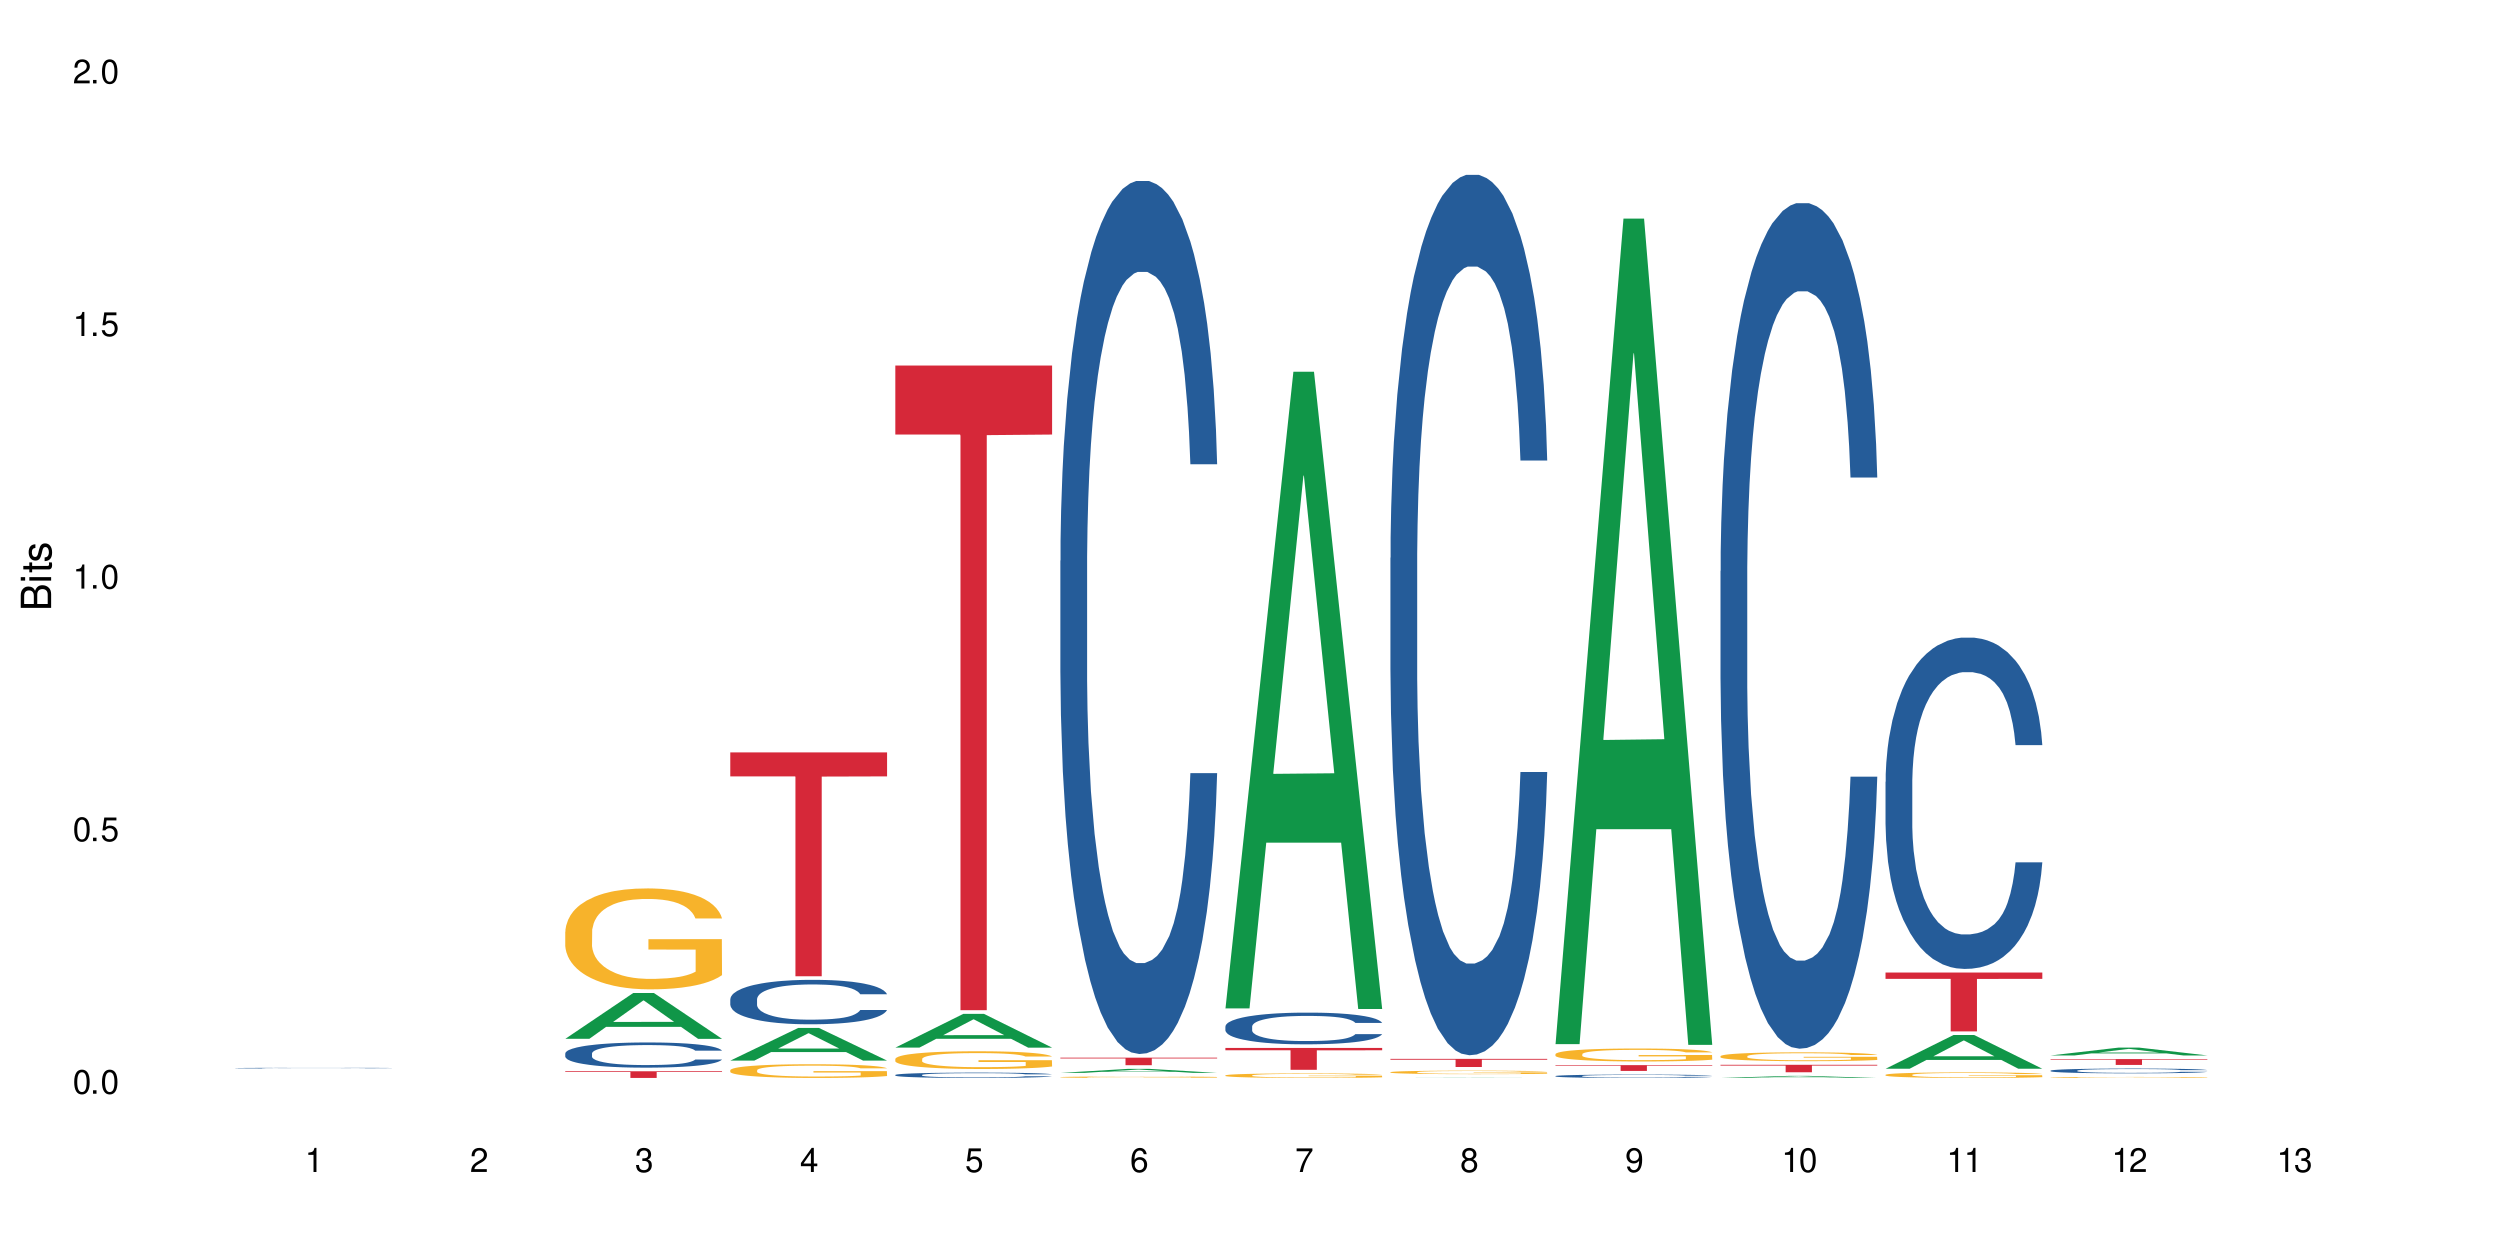 <?xml version="1.0" encoding="UTF-8"?>
<svg xmlns="http://www.w3.org/2000/svg" xmlns:xlink="http://www.w3.org/1999/xlink" width="720" height="360" viewBox="0 0 720 360">
<defs>
<g>
<g id="glyph-0-0">
</g>
<g id="glyph-0-1">
<path d="M 2.641 -6.938 C 2 -6.938 1.422 -6.656 1.078 -6.172 C 0.641 -5.562 0.406 -4.641 0.406 -3.359 C 0.406 -1.016 1.188 0.219 2.641 0.219 C 4.078 0.219 4.859 -1.016 4.859 -3.297 C 4.859 -4.641 4.656 -5.547 4.203 -6.172 C 3.844 -6.656 3.281 -6.938 2.641 -6.938 Z M 2.641 -6.188 C 3.547 -6.188 4 -5.25 4 -3.375 C 4 -1.406 3.562 -0.484 2.625 -0.484 C 1.734 -0.484 1.281 -1.438 1.281 -3.344 C 1.281 -5.25 1.734 -6.188 2.641 -6.188 Z M 2.641 -6.188 "/>
</g>
<g id="glyph-0-2">
<path d="M 1.828 -1 L 0.828 -1 L 0.828 0 L 1.828 0 Z M 1.828 -1 "/>
</g>
<g id="glyph-0-3">
<path d="M 4.562 -6.797 L 1.062 -6.797 L 0.547 -3.094 L 1.328 -3.094 C 1.719 -3.562 2.047 -3.734 2.578 -3.734 C 3.484 -3.734 4.062 -3.109 4.062 -2.094 C 4.062 -1.125 3.484 -0.531 2.578 -0.531 C 1.828 -0.531 1.375 -0.906 1.188 -1.672 L 0.328 -1.672 C 0.453 -1.109 0.547 -0.844 0.75 -0.594 C 1.125 -0.078 1.828 0.219 2.594 0.219 C 3.969 0.219 4.922 -0.781 4.922 -2.219 C 4.922 -3.562 4.031 -4.484 2.719 -4.484 C 2.25 -4.484 1.859 -4.359 1.469 -4.062 L 1.734 -5.969 L 4.562 -5.969 Z M 4.562 -6.797 "/>
</g>
<g id="glyph-0-4">
<path d="M 2.484 -4.938 L 2.484 0 L 3.328 0 L 3.328 -6.938 L 2.766 -6.938 C 2.469 -5.875 2.281 -5.734 0.984 -5.562 L 0.984 -4.938 Z M 2.484 -4.938 "/>
</g>
<g id="glyph-0-5">
<path d="M 4.859 -0.828 L 1.281 -0.828 C 1.359 -1.406 1.672 -1.781 2.5 -2.281 L 3.469 -2.828 C 4.406 -3.344 4.906 -4.062 4.906 -4.906 C 4.906 -5.484 4.672 -6.031 4.266 -6.406 C 3.859 -6.766 3.375 -6.938 2.719 -6.938 C 1.859 -6.938 1.219 -6.625 0.844 -6.031 C 0.609 -5.672 0.5 -5.234 0.484 -4.531 L 1.328 -4.531 C 1.359 -5.016 1.406 -5.281 1.531 -5.516 C 1.75 -5.938 2.188 -6.203 2.703 -6.203 C 3.469 -6.203 4.031 -5.641 4.031 -4.891 C 4.031 -4.344 3.719 -3.859 3.125 -3.516 L 2.234 -3 C 0.812 -2.172 0.406 -1.531 0.328 -0.016 L 4.859 -0.016 Z M 4.859 -0.828 "/>
</g>
<g id="glyph-0-6">
<path d="M 2.125 -3.188 L 2.578 -3.188 C 3.5 -3.188 3.984 -2.766 3.984 -1.922 C 3.984 -1.062 3.469 -0.531 2.594 -0.531 C 1.656 -0.531 1.203 -1 1.156 -2.016 L 0.312 -2.016 C 0.344 -1.453 0.438 -1.094 0.609 -0.781 C 0.953 -0.109 1.625 0.219 2.547 0.219 C 3.953 0.219 4.859 -0.625 4.859 -1.938 C 4.859 -2.828 4.516 -3.297 3.703 -3.594 C 4.344 -3.844 4.656 -4.328 4.656 -5.031 C 4.656 -6.219 3.875 -6.938 2.578 -6.938 C 1.203 -6.938 0.484 -6.172 0.453 -4.703 L 1.297 -4.703 C 1.312 -5.125 1.344 -5.359 1.453 -5.578 C 1.641 -5.969 2.062 -6.203 2.594 -6.203 C 3.344 -6.203 3.797 -5.75 3.797 -5 C 3.797 -4.516 3.609 -4.219 3.25 -4.047 C 3.016 -3.953 2.703 -3.922 2.125 -3.906 Z M 2.125 -3.188 "/>
</g>
<g id="glyph-0-7">
<path d="M 3.141 -1.672 L 3.141 0 L 3.984 0 L 3.984 -1.672 L 4.984 -1.672 L 4.984 -2.438 L 3.984 -2.438 L 3.984 -6.938 L 3.359 -6.938 L 0.266 -2.578 L 0.266 -1.672 Z M 3.141 -2.438 L 1 -2.438 L 3.141 -5.5 Z M 3.141 -2.438 "/>
</g>
<g id="glyph-0-8">
<path d="M 4.781 -5.125 C 4.609 -6.266 3.891 -6.938 2.844 -6.938 C 2.094 -6.938 1.422 -6.578 1.031 -5.953 C 0.594 -5.266 0.406 -4.422 0.406 -3.172 C 0.406 -2 0.578 -1.25 0.984 -0.641 C 1.359 -0.078 1.953 0.219 2.703 0.219 C 3.984 0.219 4.922 -0.75 4.922 -2.094 C 4.922 -3.375 4.062 -4.281 2.844 -4.281 C 2.172 -4.281 1.641 -4.031 1.281 -3.516 C 1.281 -5.234 1.828 -6.188 2.797 -6.188 C 3.391 -6.188 3.797 -5.797 3.938 -5.125 Z M 2.734 -3.531 C 3.547 -3.531 4.062 -2.953 4.062 -2.031 C 4.062 -1.156 3.484 -0.531 2.703 -0.531 C 1.922 -0.531 1.328 -1.188 1.328 -2.078 C 1.328 -2.938 1.906 -3.531 2.734 -3.531 Z M 2.734 -3.531 "/>
</g>
<g id="glyph-0-9">
<path d="M 4.984 -6.797 L 0.438 -6.797 L 0.438 -5.969 L 4.109 -5.969 C 2.5 -3.656 1.828 -2.234 1.328 0 L 2.219 0 C 2.594 -2.172 3.453 -4.047 4.984 -6.094 Z M 4.984 -6.797 "/>
</g>
<g id="glyph-0-10">
<path d="M 3.75 -3.656 C 4.469 -4.094 4.688 -4.438 4.688 -5.078 C 4.688 -6.172 3.844 -6.938 2.641 -6.938 C 1.438 -6.938 0.594 -6.172 0.594 -5.094 C 0.594 -4.438 0.812 -4.094 1.516 -3.656 C 0.734 -3.266 0.359 -2.703 0.359 -1.922 C 0.359 -0.656 1.281 0.219 2.641 0.219 C 3.984 0.219 4.922 -0.656 4.922 -1.922 C 4.922 -2.703 4.531 -3.266 3.75 -3.656 Z M 2.641 -6.188 C 3.359 -6.188 3.812 -5.75 3.812 -5.062 C 3.812 -4.406 3.344 -3.984 2.641 -3.984 C 1.922 -3.984 1.453 -4.406 1.453 -5.078 C 1.453 -5.75 1.922 -6.188 2.641 -6.188 Z M 2.641 -3.266 C 3.484 -3.266 4.062 -2.719 4.062 -1.906 C 4.062 -1.078 3.484 -0.531 2.625 -0.531 C 1.797 -0.531 1.219 -1.094 1.219 -1.906 C 1.219 -2.719 1.781 -3.266 2.641 -3.266 Z M 2.641 -3.266 "/>
</g>
<g id="glyph-0-11">
<path d="M 0.516 -1.578 C 0.672 -0.453 1.406 0.219 2.438 0.219 C 3.188 0.219 3.859 -0.141 4.266 -0.766 C 4.688 -1.453 4.891 -2.297 4.891 -3.547 C 4.891 -4.719 4.703 -5.453 4.312 -6.078 C 3.938 -6.641 3.344 -6.938 2.594 -6.938 C 1.297 -6.938 0.359 -5.969 0.359 -4.625 C 0.359 -3.344 1.234 -2.453 2.453 -2.453 C 3.094 -2.453 3.578 -2.672 4.016 -3.203 C 4 -1.484 3.469 -0.531 2.5 -0.531 C 1.906 -0.531 1.484 -0.906 1.359 -1.578 Z M 2.578 -6.203 C 3.375 -6.203 3.969 -5.531 3.969 -4.641 C 3.969 -3.797 3.391 -3.188 2.547 -3.188 C 1.734 -3.188 1.234 -3.766 1.234 -4.688 C 1.234 -5.562 1.797 -6.203 2.578 -6.203 Z M 2.578 -6.203 "/>
</g>
<g id="glyph-1-0">
</g>
<g id="glyph-1-1">
<path d="M 0 -0.953 L 0 -4.891 C 0 -5.719 -0.234 -6.344 -0.734 -6.797 C -1.188 -7.234 -1.812 -7.469 -2.5 -7.469 C -3.547 -7.469 -4.188 -7 -4.625 -5.875 C -4.984 -6.688 -5.625 -7.094 -6.531 -7.094 C -7.172 -7.094 -7.734 -6.859 -8.141 -6.391 C -8.562 -5.922 -8.75 -5.344 -8.75 -4.5 L -8.75 -0.953 Z M -4.984 -2.062 L -7.766 -2.062 L -7.766 -4.219 C -7.766 -4.844 -7.688 -5.203 -7.453 -5.5 C -7.219 -5.812 -6.859 -5.969 -6.375 -5.969 C -5.891 -5.969 -5.531 -5.812 -5.297 -5.5 C -5.062 -5.203 -4.984 -4.844 -4.984 -4.219 Z M -0.984 -2.062 L -4 -2.062 L -4 -4.781 C -4 -5.766 -3.438 -6.359 -2.484 -6.359 C -1.547 -6.359 -0.984 -5.766 -0.984 -4.781 Z M -0.984 -2.062 "/>
</g>
<g id="glyph-1-2">
<path d="M -6.281 -1.797 L -6.281 -0.797 L 0 -0.797 L 0 -1.797 Z M -8.75 -1.797 L -8.75 -0.797 L -7.484 -0.797 L -7.484 -1.797 Z M -8.75 -1.797 "/>
</g>
<g id="glyph-1-3">
<path d="M -6.281 -3.047 L -6.281 -2.016 L -8.016 -2.016 L -8.016 -1.016 L -6.281 -1.016 L -6.281 -0.172 L -5.469 -0.172 L -5.469 -1.016 L -0.719 -1.016 C -0.078 -1.016 0.281 -1.453 0.281 -2.234 C 0.281 -2.5 0.25 -2.719 0.188 -3.047 L -0.641 -3.047 C -0.609 -2.906 -0.594 -2.766 -0.594 -2.562 C -0.594 -2.141 -0.719 -2.016 -1.156 -2.016 L -5.469 -2.016 L -5.469 -3.047 Z M -6.281 -3.047 "/>
</g>
<g id="glyph-1-4">
<path d="M -4.531 -5.25 C -5.766 -5.25 -6.469 -4.422 -6.469 -2.969 C -6.469 -1.516 -5.719 -0.562 -4.547 -0.562 C -3.562 -0.562 -3.094 -1.062 -2.734 -2.562 L -2.516 -3.484 C -2.344 -4.188 -2.094 -4.469 -1.641 -4.469 C -1.047 -4.469 -0.641 -3.875 -0.641 -3 C -0.641 -2.453 -0.797 -2 -1.062 -1.75 C -1.25 -1.594 -1.422 -1.531 -1.875 -1.469 L -1.875 -0.406 C -0.422 -0.453 0.281 -1.266 0.281 -2.922 C 0.281 -4.5 -0.5 -5.516 -1.719 -5.516 C -2.656 -5.516 -3.172 -4.984 -3.469 -3.734 L -3.703 -2.766 C -3.891 -1.953 -4.156 -1.609 -4.594 -1.609 C -5.188 -1.609 -5.547 -2.125 -5.547 -2.938 C -5.547 -3.75 -5.203 -4.172 -4.531 -4.203 Z M -4.531 -5.25 "/>
</g>
</g>
</defs>
<rect x="-72" y="-36" width="864" height="432" fill="rgb(100%, 100%, 100%)" fill-opacity="1"/>
<path fill-rule="nonzero" fill="rgb(14.51%, 36.078%, 60%)" fill-opacity="1" d="M 67.73 307.617 L 67.785 307.617 L 67.785 307.613 L 67.953 307.605 L 68.336 307.598 L 68.723 307.59 L 69.715 307.578 L 71.09 307.566 L 72.523 307.559 L 73.566 307.555 L 74.504 307.551 L 76.652 307.543 L 78.027 307.539 L 79.516 307.535 L 81.332 307.531 L 82.652 307.531 L 85.629 307.527 L 98.789 307.527 L 100.273 307.531 L 102.863 307.535 L 105.176 307.539 L 106.223 307.543 L 107.875 307.551 L 109.141 307.555 L 110.02 307.559 L 111.012 307.566 L 111.895 307.574 L 112.555 307.586 L 112.883 307.594 L 105.176 307.594 L 104.789 307.586 L 104.348 307.582 L 102.699 307.566 L 101.543 307.562 L 100.496 307.559 L 99.062 307.555 L 97.797 307.551 L 95.207 307.551 L 92.785 307.547 L 88.93 307.547 L 86.785 307.551 L 85.629 307.551 L 83.977 307.555 L 82.82 307.555 L 81.441 307.559 L 80.508 307.562 L 79.352 307.566 L 78.523 307.574 L 77.586 307.578 L 77.035 307.582 L 76.543 307.59 L 76.102 307.594 L 75.77 307.602 L 75.551 307.609 L 75.441 307.617 L 75.441 307.645 L 75.551 307.652 L 75.824 307.66 L 76.543 307.672 L 77.586 307.684 L 78.801 307.691 L 79.957 307.695 L 80.617 307.699 L 81.496 307.703 L 82.875 307.707 L 84.855 307.711 L 87.773 307.711 L 89.594 307.715 L 92.016 307.715 L 94.164 307.711 L 97.082 307.711 L 99.117 307.707 L 100.383 307.703 L 101.484 307.699 L 102.312 307.695 L 102.863 307.695 L 103.688 307.688 L 104.348 307.68 L 104.844 307.676 L 105.176 307.668 L 112.883 307.668 L 112.555 307.676 L 112.059 307.684 L 111.562 307.688 L 110.793 307.695 L 109.91 307.703 L 108.645 307.707 L 107.598 307.711 L 106.223 307.719 L 104.957 307.723 L 103.578 307.723 L 101.543 307.727 L 100.219 307.73 L 98.789 307.73 L 97.082 307.734 L 84.195 307.734 L 81.387 307.73 L 79.352 307.727 L 77.754 307.723 L 76.375 307.719 L 74.836 307.711 L 72.852 307.703 L 71.641 307.699 L 70.816 307.691 L 69.879 307.684 L 69.219 307.68 L 68.445 307.668 L 67.895 307.652 L 67.73 307.645 Z M 67.73 307.617 "/>
<path fill-rule="nonzero" fill="rgb(6.275%, 58.824%, 28.235%)" fill-opacity="1" d="M 162.793 299.176 L 162.84 299.164 L 182.379 285.977 L 188.312 285.977 L 207.945 299.188 L 201.047 299.188 L 196.125 295.738 L 174.562 295.738 L 169.738 299.176 L 162.793 299.176 L 176.637 294.312 L 194.148 294.301 L 185.418 288.137 L 185.32 288.125 L 185.223 288.16 L 176.59 294.301 L 176.637 294.312 Z M 162.793 299.176 "/>
<path fill-rule="nonzero" fill="rgb(14.51%, 36.078%, 60%)" fill-opacity="1" d="M 162.793 303.387 L 162.848 303.383 L 162.848 303.223 L 163.012 302.973 L 163.398 302.652 L 163.781 302.434 L 164.773 302.043 L 166.148 301.664 L 167.582 301.375 L 168.629 301.199 L 169.562 301.07 L 171.711 300.824 L 173.09 300.695 L 174.574 300.586 L 176.391 300.473 L 177.715 300.406 L 180.688 300.301 L 182.891 300.254 L 184.598 300.234 L 188.285 300.234 L 190.488 300.258 L 192.086 300.293 L 193.848 300.348 L 195.336 300.406 L 197.922 300.551 L 200.234 300.738 L 201.281 300.844 L 202.934 301.047 L 204.199 301.246 L 205.082 301.418 L 206.074 301.664 L 206.953 301.965 L 207.613 302.301 L 207.945 302.586 L 200.234 302.586 L 199.852 302.32 L 199.41 302.117 L 198.582 301.844 L 197.758 301.652 L 196.602 301.461 L 195.555 301.332 L 194.125 301.207 L 192.855 301.129 L 191.535 301.07 L 190.27 301.027 L 187.848 300.988 L 185.039 300.988 L 183.992 301.004 L 181.844 301.055 L 180.688 301.102 L 179.035 301.195 L 177.879 301.281 L 176.504 301.414 L 175.566 301.527 L 174.41 301.699 L 173.586 301.852 L 172.648 302.07 L 172.098 302.234 L 171.602 302.422 L 171.16 302.641 L 170.832 302.871 L 170.609 303.117 L 170.5 303.355 L 170.5 304.383 L 170.609 304.621 L 170.887 304.898 L 171.602 305.305 L 172.648 305.656 L 173.859 305.934 L 175.016 306.133 L 175.676 306.227 L 176.559 306.332 L 177.934 306.465 L 179.918 306.598 L 181.074 306.648 L 182.836 306.703 L 184.652 306.73 L 187.074 306.73 L 189.223 306.703 L 190.656 306.672 L 192.141 306.617 L 194.18 306.504 L 195.445 306.398 L 196.547 306.273 L 197.371 306.145 L 197.922 306.039 L 198.75 305.836 L 199.41 305.609 L 199.906 305.379 L 200.234 305.152 L 207.945 305.152 L 207.613 305.418 L 207.117 305.676 L 206.625 305.867 L 205.852 306.102 L 204.973 306.305 L 203.703 306.539 L 202.66 306.691 L 201.281 306.855 L 200.016 306.98 L 198.641 307.094 L 196.602 307.227 L 195.281 307.293 L 193.848 307.352 L 192.141 307.406 L 189.992 307.453 L 187.68 307.48 L 185.535 307.484 L 183.219 307.473 L 181.512 307.445 L 179.254 307.387 L 176.449 307.266 L 174.41 307.141 L 172.812 307.016 L 171.438 306.883 L 169.895 306.703 L 167.914 306.41 L 166.699 306.188 L 165.875 306 L 164.938 305.742 L 164.277 305.512 L 163.508 305.141 L 162.957 304.668 L 162.793 304.305 Z M 162.793 303.387 "/>
<path fill-rule="nonzero" fill="rgb(96.863%, 70.196%, 16.863%)" fill-opacity="1" d="M 162.793 268.316 L 162.848 268.289 L 162.848 267.758 L 163.066 266.562 L 163.617 264.918 L 164.332 263.562 L 165.105 262.5 L 165.602 261.945 L 166.426 261.148 L 167.141 260.562 L 168.957 259.367 L 171.27 258.254 L 172.539 257.777 L 173.969 257.324 L 176.008 256.82 L 176.941 256.633 L 179.805 256.211 L 183.055 255.945 L 186.633 255.863 L 188.285 255.891 L 190.543 255.996 L 193.629 256.289 L 195.391 256.555 L 196.766 256.82 L 198.199 257.164 L 199.961 257.695 L 201.613 258.332 L 202.934 258.969 L 204.254 259.766 L 205.355 260.617 L 206.293 261.547 L 207.117 262.66 L 207.613 263.59 L 207.945 264.52 L 200.289 264.52 L 199.852 263.59 L 199.355 262.871 L 198.527 261.996 L 197.703 261.359 L 196.875 260.855 L 195.336 260.164 L 194.012 259.738 L 192.363 259.367 L 190.766 259.129 L 188.949 258.969 L 187.848 258.918 L 184.926 258.918 L 182.285 259.102 L 180.742 259.316 L 179.641 259.527 L 178.098 259.926 L 177.164 260.246 L 176.613 260.457 L 174.961 261.281 L 173.859 262.023 L 173.254 262.527 L 172.484 263.324 L 171.934 264.039 L 171.328 265.102 L 170.996 265.898 L 170.555 267.703 L 170.5 272.484 L 170.664 273.492 L 170.996 274.578 L 171.438 275.535 L 172.098 276.543 L 172.758 277.312 L 173.914 278.352 L 174.906 279.039 L 175.676 279.492 L 177.164 280.207 L 177.77 280.445 L 179.199 280.926 L 180.688 281.297 L 182.504 281.613 L 183.883 281.773 L 186.082 281.906 L 188.891 281.906 L 192.195 281.746 L 194.289 281.535 L 195.719 281.324 L 196.656 281.137 L 197.812 280.844 L 198.641 280.578 L 199.41 280.289 L 200.348 279.836 L 200.348 273.492 L 186.746 273.465 L 186.746 270.492 L 207.891 270.465 L 207.945 280.844 L 206.789 281.562 L 205.355 282.254 L 203.98 282.781 L 202.547 283.234 L 200.512 283.738 L 198.859 284.059 L 196.324 284.43 L 194.012 284.668 L 191.59 284.828 L 189.441 284.906 L 186.91 284.934 L 184.652 284.879 L 182.23 284.723 L 180.301 284.508 L 178.539 284.242 L 176.777 283.898 L 174.574 283.34 L 173.145 282.891 L 171.656 282.332 L 170.172 281.668 L 168.848 280.953 L 167.969 280.395 L 167.086 279.758 L 166.148 278.961 L 165.27 278.059 L 164.609 277.234 L 164.004 276.305 L 163.562 275.43 L 163.121 274.234 L 162.902 273.277 L 162.793 272.457 Z M 162.793 268.316 "/>
<path fill-rule="nonzero" fill="rgb(83.922%, 15.686%, 22.353%)" fill-opacity="1" d="M 162.793 308.531 L 207.945 308.531 L 207.945 308.734 L 189.125 308.738 L 189.125 310.453 L 181.555 310.453 L 181.555 308.738 L 181.445 308.734 L 162.793 308.734 Z M 162.793 308.531 "/>
<path fill-rule="nonzero" fill="rgb(6.275%, 58.824%, 28.235%)" fill-opacity="1" d="M 210.32 305.445 L 210.371 305.438 L 229.906 296.039 L 235.84 296.039 L 255.477 305.457 L 248.578 305.457 L 243.656 302.996 L 222.094 302.996 L 217.27 305.445 L 210.32 305.445 L 224.168 301.98 L 241.68 301.973 L 232.945 297.578 L 232.852 297.57 L 232.754 297.598 L 224.117 301.973 L 224.168 301.98 Z M 210.32 305.445 "/>
<path fill-rule="nonzero" fill="rgb(14.51%, 36.078%, 60%)" fill-opacity="1" d="M 210.32 287.77 L 210.375 287.758 L 210.375 287.477 L 210.543 287.031 L 210.926 286.469 L 211.312 286.086 L 212.305 285.395 L 213.68 284.727 L 215.113 284.215 L 216.16 283.91 L 217.094 283.676 L 219.242 283.242 L 220.617 283.02 L 222.105 282.82 L 223.922 282.621 L 225.246 282.508 L 228.219 282.32 L 230.422 282.238 L 232.129 282.203 L 235.816 282.203 L 238.02 282.25 L 239.617 282.309 L 241.379 282.402 L 242.863 282.508 L 245.453 282.762 L 247.766 283.09 L 248.812 283.277 L 250.465 283.641 L 251.73 283.992 L 252.613 284.297 L 253.602 284.727 L 254.484 285.254 L 255.145 285.852 L 255.477 286.352 L 247.766 286.352 L 247.379 285.887 L 246.941 285.523 L 246.113 285.043 L 245.289 284.703 L 244.133 284.367 L 243.086 284.145 L 241.652 283.922 L 240.387 283.781 L 239.066 283.676 L 237.801 283.605 L 235.375 283.535 L 232.566 283.535 L 231.523 283.559 L 229.375 283.652 L 228.219 283.734 L 226.566 283.898 L 225.41 284.051 L 224.031 284.285 L 223.098 284.48 L 221.941 284.785 L 221.113 285.055 L 220.18 285.441 L 219.629 285.734 L 219.133 286.062 L 218.691 286.445 L 218.359 286.855 L 218.141 287.289 L 218.031 287.711 L 218.031 289.523 L 218.141 289.941 L 218.418 290.434 L 219.133 291.148 L 220.18 291.766 L 221.391 292.258 L 222.547 292.609 L 223.207 292.773 L 224.086 292.961 L 225.465 293.195 L 227.445 293.43 L 228.602 293.523 L 230.367 293.613 L 232.184 293.66 L 234.605 293.66 L 236.754 293.613 L 238.184 293.559 L 239.672 293.465 L 241.707 293.266 L 242.977 293.078 L 244.078 292.855 L 244.902 292.633 L 245.453 292.445 L 246.277 292.082 L 246.941 291.688 L 247.438 291.277 L 247.766 290.879 L 255.477 290.879 L 255.145 291.348 L 254.648 291.801 L 254.152 292.141 L 253.383 292.551 L 252.5 292.914 L 251.234 293.324 L 250.188 293.594 L 248.812 293.883 L 247.547 294.105 L 246.168 294.305 L 244.133 294.539 L 242.809 294.656 L 241.379 294.762 L 239.672 294.855 L 237.523 294.938 L 235.211 294.984 L 233.062 294.996 L 230.75 294.973 L 229.043 294.926 L 226.785 294.82 L 223.977 294.609 L 221.941 294.387 L 220.344 294.164 L 218.965 293.93 L 217.426 293.613 L 215.441 293.102 L 214.23 292.703 L 213.406 292.375 L 212.469 291.918 L 211.809 291.512 L 211.039 290.855 L 210.488 290.023 L 210.32 289.383 Z M 210.32 287.77 "/>
<path fill-rule="nonzero" fill="rgb(96.863%, 70.196%, 16.863%)" fill-opacity="1" d="M 210.32 308.191 L 210.375 308.188 L 210.375 308.117 L 210.598 307.953 L 211.148 307.73 L 211.863 307.547 L 212.633 307.402 L 213.129 307.328 L 213.957 307.219 L 214.672 307.141 L 216.488 306.977 L 218.801 306.824 L 220.066 306.762 L 221.5 306.699 L 223.539 306.629 L 224.473 306.605 L 227.336 306.547 L 230.586 306.512 L 234.164 306.5 L 235.816 306.504 L 238.074 306.52 L 241.156 306.559 L 242.922 306.594 L 244.297 306.629 L 245.73 306.676 L 247.492 306.75 L 249.145 306.836 L 250.465 306.922 L 251.785 307.031 L 252.887 307.145 L 253.824 307.273 L 254.648 307.426 L 255.145 307.551 L 255.477 307.676 L 247.82 307.676 L 247.379 307.551 L 246.887 307.453 L 246.059 307.332 L 245.234 307.246 L 244.406 307.18 L 242.863 307.086 L 241.543 307.027 L 239.891 306.977 L 238.293 306.945 L 236.477 306.922 L 235.375 306.914 L 232.457 306.914 L 229.816 306.941 L 228.273 306.969 L 227.172 307 L 225.629 307.051 L 224.695 307.098 L 224.145 307.125 L 222.492 307.238 L 221.391 307.336 L 220.785 307.406 L 220.012 307.516 L 219.461 307.613 L 218.855 307.758 L 218.527 307.863 L 218.086 308.109 L 218.031 308.758 L 218.195 308.895 L 218.527 309.043 L 218.965 309.176 L 219.629 309.312 L 220.289 309.418 L 221.445 309.559 L 222.438 309.652 L 223.207 309.711 L 224.695 309.809 L 225.301 309.844 L 226.73 309.906 L 228.219 309.957 L 230.035 310 L 231.41 310.023 L 233.613 310.039 L 236.422 310.039 L 239.727 310.02 L 241.82 309.988 L 243.25 309.961 L 244.188 309.938 L 245.344 309.895 L 246.168 309.859 L 246.941 309.82 L 247.875 309.758 L 247.875 308.895 L 234.273 308.895 L 234.273 308.488 L 255.422 308.484 L 255.477 309.895 L 254.32 309.992 L 252.887 310.086 L 251.512 310.16 L 250.078 310.223 L 248.043 310.289 L 246.391 310.332 L 243.855 310.383 L 241.543 310.414 L 239.121 310.438 L 236.973 310.449 L 234.441 310.453 L 232.184 310.445 L 229.758 310.422 L 227.832 310.395 L 226.07 310.359 L 224.309 310.312 L 222.105 310.234 L 220.672 310.176 L 219.188 310.098 L 217.699 310.008 L 216.379 309.91 L 215.496 309.836 L 214.617 309.75 L 213.68 309.641 L 212.801 309.516 L 212.137 309.406 L 211.531 309.277 L 211.094 309.16 L 210.652 308.996 L 210.43 308.867 L 210.32 308.754 Z M 210.32 308.191 "/>
<path fill-rule="nonzero" fill="rgb(83.922%, 15.686%, 22.353%)" fill-opacity="1" d="M 210.32 216.699 L 255.477 216.699 L 255.477 223.598 L 236.656 223.656 L 236.656 281.156 L 229.086 281.156 L 229.086 223.719 L 228.977 223.598 L 210.32 223.598 Z M 210.32 216.699 "/>
<path fill-rule="nonzero" fill="rgb(6.275%, 58.824%, 28.235%)" fill-opacity="1" d="M 257.852 301.711 L 257.898 301.699 L 277.438 291.992 L 283.371 291.992 L 303.004 301.719 L 296.105 301.719 L 291.188 299.18 L 269.621 299.18 L 264.797 301.711 L 257.852 301.711 L 271.695 298.129 L 289.207 298.121 L 280.477 293.582 L 280.379 293.57 L 280.285 293.598 L 271.648 298.121 L 271.695 298.129 Z M 257.852 301.711 "/>
<path fill-rule="nonzero" fill="rgb(14.51%, 36.078%, 60%)" fill-opacity="1" d="M 257.852 309.582 L 257.906 309.582 L 257.906 309.547 L 258.07 309.496 L 258.457 309.426 L 258.844 309.383 L 259.832 309.297 L 261.211 309.219 L 262.641 309.156 L 263.688 309.121 L 264.625 309.09 L 266.773 309.039 L 268.148 309.012 L 269.637 308.988 L 271.453 308.965 L 272.773 308.953 L 275.746 308.93 L 277.949 308.918 L 279.656 308.914 L 283.348 308.914 L 285.551 308.922 L 287.145 308.926 L 288.91 308.938 L 290.395 308.953 L 292.984 308.98 L 295.297 309.023 L 296.344 309.043 L 297.996 309.086 L 299.262 309.129 L 300.141 309.168 L 301.133 309.219 L 302.016 309.281 L 302.676 309.352 L 303.004 309.414 L 295.297 309.414 L 294.91 309.355 L 294.469 309.312 L 293.645 309.258 L 292.816 309.215 L 291.66 309.176 L 290.617 309.148 L 289.184 309.121 L 287.918 309.105 L 286.598 309.09 L 285.328 309.082 L 282.906 309.074 L 280.098 309.074 L 279.051 309.078 L 276.902 309.09 L 275.746 309.098 L 274.098 309.117 L 272.941 309.137 L 271.562 309.164 L 270.625 309.188 L 269.469 309.227 L 268.645 309.258 L 267.707 309.305 L 267.156 309.34 L 266.66 309.379 L 266.223 309.426 L 265.891 309.473 L 265.672 309.527 L 265.562 309.578 L 265.562 309.793 L 265.672 309.844 L 265.945 309.902 L 266.66 309.988 L 267.707 310.062 L 268.918 310.121 L 270.074 310.164 L 270.738 310.184 L 271.617 310.207 L 272.996 310.234 L 274.977 310.262 L 276.133 310.273 L 277.895 310.285 L 279.711 310.293 L 282.137 310.293 L 284.281 310.285 L 285.715 310.277 L 287.203 310.27 L 289.238 310.242 L 290.504 310.223 L 291.605 310.195 L 292.434 310.168 L 292.984 310.145 L 293.809 310.102 L 294.469 310.055 L 294.965 310.004 L 295.297 309.957 L 303.004 309.957 L 302.676 310.012 L 302.18 310.066 L 301.684 310.109 L 300.914 310.156 L 300.031 310.203 L 298.766 310.25 L 297.719 310.281 L 296.344 310.316 L 295.074 310.344 L 293.699 310.367 L 291.66 310.398 L 290.34 310.41 L 288.91 310.422 L 287.203 310.434 L 285.055 310.445 L 282.742 310.449 L 280.594 310.453 L 278.281 310.449 L 276.574 310.441 L 274.316 310.43 L 271.508 310.406 L 269.469 310.379 L 267.875 310.352 L 266.496 310.324 L 264.953 310.285 L 262.973 310.223 L 261.762 310.176 L 260.934 310.137 L 260 310.082 L 259.34 310.031 L 258.566 309.953 L 258.016 309.855 L 257.852 309.777 Z M 257.852 309.582 "/>
<path fill-rule="nonzero" fill="rgb(96.863%, 70.196%, 16.863%)" fill-opacity="1" d="M 257.852 304.949 L 257.906 304.945 L 257.906 304.852 L 258.125 304.645 L 258.676 304.355 L 259.395 304.117 L 260.164 303.93 L 260.66 303.832 L 261.484 303.691 L 262.203 303.59 L 264.02 303.379 L 266.332 303.184 L 267.598 303.098 L 269.031 303.02 L 271.066 302.93 L 272.004 302.898 L 274.867 302.824 L 278.117 302.777 L 281.695 302.762 L 283.348 302.77 L 285.605 302.785 L 288.688 302.84 L 290.449 302.887 L 291.828 302.93 L 293.258 302.992 L 295.02 303.086 L 296.672 303.199 L 297.996 303.309 L 299.316 303.449 L 300.418 303.598 L 301.352 303.762 L 302.18 303.957 L 302.676 304.121 L 303.004 304.285 L 295.352 304.285 L 294.91 304.121 L 294.414 303.996 L 293.59 303.84 L 292.762 303.73 L 291.938 303.641 L 290.395 303.52 L 289.074 303.445 L 287.422 303.379 L 285.824 303.336 L 284.008 303.309 L 282.906 303.301 L 279.988 303.301 L 277.344 303.332 L 275.805 303.371 L 274.703 303.406 L 273.16 303.477 L 272.223 303.531 L 271.672 303.57 L 270.02 303.715 L 268.918 303.844 L 268.312 303.934 L 267.543 304.074 L 266.992 304.199 L 266.387 304.387 L 266.055 304.527 L 265.617 304.844 L 265.562 305.684 L 265.727 305.859 L 266.055 306.051 L 266.496 306.219 L 267.156 306.398 L 267.82 306.531 L 268.977 306.715 L 269.965 306.836 L 270.738 306.914 L 272.223 307.039 L 272.828 307.082 L 274.262 307.164 L 275.746 307.23 L 277.566 307.289 L 278.941 307.316 L 281.145 307.34 L 283.953 307.34 L 287.258 307.312 L 289.348 307.273 L 290.781 307.234 L 291.719 307.203 L 292.875 307.152 L 293.699 307.105 L 294.469 307.055 L 295.406 306.977 L 295.406 305.859 L 281.805 305.855 L 281.805 305.332 L 302.949 305.328 L 303.004 307.152 L 301.848 307.277 L 300.418 307.398 L 299.039 307.492 L 297.609 307.57 L 295.57 307.66 L 293.918 307.715 L 291.387 307.781 L 289.074 307.824 L 286.652 307.852 L 284.504 307.867 L 281.969 307.871 L 279.711 307.859 L 277.289 307.832 L 275.363 307.797 L 273.602 307.75 L 271.84 307.688 L 269.637 307.59 L 268.203 307.512 L 266.719 307.414 L 265.23 307.297 L 263.91 307.172 L 263.027 307.074 L 262.148 306.961 L 261.211 306.82 L 260.328 306.664 L 259.668 306.52 L 259.062 306.355 L 258.621 306.199 L 258.184 305.992 L 257.961 305.824 L 257.852 305.68 Z M 257.852 304.949 "/>
<path fill-rule="nonzero" fill="rgb(83.922%, 15.686%, 22.353%)" fill-opacity="1" d="M 257.852 105.273 L 303.004 105.273 L 303.004 125.148 L 284.188 125.32 L 284.188 290.945 L 276.617 290.945 L 276.617 125.496 L 276.504 125.148 L 257.852 125.148 Z M 257.852 105.273 "/>
<path fill-rule="nonzero" fill="rgb(6.275%, 58.824%, 28.235%)" fill-opacity="1" d="M 305.383 308.988 L 305.43 308.988 L 324.969 307.828 L 330.902 307.828 L 350.535 308.988 L 343.637 308.988 L 338.715 308.688 L 317.152 308.688 L 312.328 308.988 L 305.383 308.988 L 319.227 308.559 L 336.738 308.559 L 328.008 308.02 L 327.91 308.016 L 327.812 308.02 L 319.18 308.559 L 319.227 308.559 Z M 305.383 308.988 "/>
<path fill-rule="nonzero" fill="rgb(14.51%, 36.078%, 60%)" fill-opacity="1" d="M 305.383 161.523 L 305.438 161.293 L 305.438 155.777 L 305.602 147.043 L 305.988 136.012 L 306.371 128.426 L 307.363 114.867 L 308.742 101.766 L 310.172 91.652 L 311.219 85.676 L 312.156 81.082 L 314.301 72.578 L 315.68 68.211 L 317.164 64.305 L 318.984 60.395 L 320.305 58.098 L 323.277 54.422 L 325.48 52.812 L 327.188 52.121 L 330.879 52.121 L 333.078 53.043 L 334.676 54.191 L 336.438 56.027 L 337.926 58.098 L 340.512 63.152 L 342.828 69.59 L 343.871 73.266 L 345.523 80.391 L 346.789 87.285 L 347.672 93.262 L 348.664 101.766 L 349.543 112.109 L 350.203 123.828 L 350.535 133.711 L 342.828 133.711 L 342.441 124.52 L 342 117.395 L 341.176 107.973 L 340.348 101.305 L 339.191 94.641 L 338.145 90.273 L 336.715 85.906 L 335.449 83.148 L 334.125 81.082 L 332.859 79.703 L 330.438 78.324 L 327.629 78.324 L 326.582 78.781 L 324.434 80.621 L 323.277 82.23 L 321.625 85.449 L 320.469 88.434 L 319.094 93.031 L 318.156 96.938 L 317 102.914 L 316.176 108.199 L 315.238 115.785 L 314.688 121.531 L 314.191 127.965 L 313.75 135.551 L 313.422 143.594 L 313.199 152.098 L 313.09 160.371 L 313.09 195.996 L 313.199 204.27 L 313.477 213.922 L 314.191 227.941 L 315.238 240.125 L 316.449 249.777 L 317.605 256.672 L 318.266 259.891 L 319.148 263.566 L 320.523 268.164 L 322.508 272.758 L 323.664 274.598 L 325.426 276.438 L 327.242 277.355 L 329.664 277.355 L 331.812 276.438 L 333.246 275.289 L 334.73 273.449 L 336.77 269.543 L 338.035 265.863 L 339.137 261.496 L 339.961 257.133 L 340.512 253.453 L 341.34 246.328 L 342 238.516 L 342.496 230.473 L 342.828 222.656 L 350.535 222.656 L 350.203 231.852 L 349.711 240.812 L 349.215 247.477 L 348.441 255.523 L 347.562 262.648 L 346.297 270.691 L 345.25 275.977 L 343.871 281.723 L 342.605 286.09 L 341.23 289.996 L 339.191 294.594 L 337.871 296.891 L 336.438 298.961 L 334.73 300.801 L 332.586 302.406 L 330.27 303.328 L 328.125 303.559 L 325.812 303.098 L 324.105 302.18 L 321.848 300.109 L 319.039 295.973 L 317 291.605 L 315.402 287.238 L 314.027 282.641 L 312.484 276.438 L 310.504 266.324 L 309.293 258.512 L 308.465 252.074 L 307.531 243.113 L 306.867 235.066 L 306.098 222.195 L 305.547 205.879 L 305.383 193.238 Z M 305.383 161.523 "/>
<path fill-rule="nonzero" fill="rgb(96.863%, 70.196%, 16.863%)" fill-opacity="1" d="M 305.383 310.211 L 305.438 310.211 L 305.438 310.203 L 305.656 310.188 L 306.207 310.164 L 306.922 310.145 L 307.695 310.129 L 308.191 310.121 L 309.016 310.109 L 309.73 310.102 L 311.551 310.082 L 313.863 310.066 L 315.129 310.062 L 316.559 310.055 L 318.598 310.047 L 319.535 310.043 L 322.398 310.039 L 325.645 310.035 L 329.227 310.031 L 330.879 310.035 L 333.137 310.035 L 336.219 310.039 L 337.98 310.043 L 339.355 310.047 L 340.789 310.051 L 342.551 310.059 L 344.203 310.07 L 345.523 310.078 L 346.848 310.09 L 347.949 310.102 L 348.883 310.113 L 349.711 310.133 L 350.203 310.145 L 350.535 310.156 L 342.883 310.156 L 342.441 310.145 L 341.945 310.133 L 341.121 310.121 L 340.293 310.113 L 339.469 310.105 L 337.926 310.094 L 336.605 310.09 L 334.953 310.082 L 333.355 310.082 L 331.539 310.078 L 324.875 310.078 L 323.332 310.082 L 322.23 310.086 L 320.691 310.09 L 319.754 310.098 L 319.203 310.098 L 317.551 310.109 L 316.449 310.121 L 315.844 310.129 L 315.074 310.141 L 314.523 310.152 L 313.918 310.168 L 313.586 310.176 L 313.145 310.203 L 313.09 310.273 L 313.258 310.285 L 313.586 310.301 L 314.027 310.316 L 314.688 310.332 L 315.348 310.344 L 316.504 310.355 L 317.496 310.367 L 318.266 310.375 L 319.754 310.383 L 320.359 310.387 L 321.793 310.395 L 323.277 310.398 L 325.094 310.402 L 326.473 310.406 L 328.676 310.41 L 331.484 310.41 L 334.785 310.406 L 336.879 310.402 L 338.312 310.398 L 339.246 310.398 L 340.402 310.395 L 341.23 310.391 L 342 310.387 L 342.938 310.379 L 342.938 310.285 L 329.336 310.285 L 329.336 310.242 L 350.48 310.242 L 350.535 310.395 L 349.379 310.402 L 347.949 310.414 L 346.57 310.422 L 345.141 310.426 L 343.102 310.434 L 341.449 310.438 L 338.918 310.445 L 336.605 310.449 L 334.18 310.449 L 332.035 310.453 L 329.5 310.453 L 327.242 310.449 L 324.82 310.449 L 322.895 310.445 L 321.129 310.441 L 319.367 310.438 L 317.164 310.43 L 315.734 310.422 L 314.246 310.414 L 312.762 310.406 L 311.438 310.395 L 310.559 310.387 L 309.676 310.379 L 308.742 310.367 L 307.859 310.352 L 307.199 310.34 L 306.594 310.328 L 306.152 310.316 L 305.711 310.297 L 305.492 310.285 L 305.383 310.273 Z M 305.383 310.211 "/>
<path fill-rule="nonzero" fill="rgb(83.922%, 15.686%, 22.353%)" fill-opacity="1" d="M 305.383 304.602 L 350.535 304.602 L 350.535 304.836 L 331.719 304.836 L 331.719 306.785 L 324.145 306.785 L 324.145 304.84 L 324.035 304.836 L 305.383 304.836 Z M 305.383 304.602 "/>
<path fill-rule="nonzero" fill="rgb(6.275%, 58.824%, 28.235%)" fill-opacity="1" d="M 352.91 290.422 L 352.961 290.25 L 372.496 107.066 L 378.43 107.066 L 398.066 290.594 L 391.168 290.594 L 386.246 242.688 L 364.684 242.688 L 359.859 290.422 L 352.91 290.422 L 366.758 222.871 L 384.27 222.699 L 375.535 137.051 L 375.441 136.879 L 375.344 137.395 L 366.707 222.699 L 366.758 222.871 Z M 352.91 290.422 "/>
<path fill-rule="nonzero" fill="rgb(14.51%, 36.078%, 60%)" fill-opacity="1" d="M 352.91 295.609 L 352.969 295.602 L 352.969 295.402 L 353.133 295.086 L 353.52 294.684 L 353.902 294.41 L 354.895 293.918 L 356.27 293.441 L 357.703 293.074 L 358.75 292.859 L 359.684 292.691 L 361.832 292.383 L 363.211 292.223 L 364.695 292.082 L 366.512 291.941 L 367.836 291.855 L 370.809 291.723 L 373.012 291.664 L 374.719 291.641 L 378.406 291.641 L 380.609 291.672 L 382.207 291.715 L 383.969 291.781 L 385.457 291.855 L 388.043 292.039 L 390.355 292.273 L 391.402 292.406 L 393.055 292.664 L 394.32 292.914 L 395.203 293.133 L 396.195 293.441 L 397.074 293.816 L 397.734 294.242 L 398.066 294.602 L 390.355 294.602 L 389.973 294.27 L 389.531 294.008 L 388.703 293.668 L 387.879 293.426 L 386.723 293.184 L 385.676 293.023 L 384.246 292.867 L 382.977 292.766 L 381.656 292.691 L 380.391 292.641 L 377.965 292.59 L 375.16 292.59 L 374.113 292.605 L 371.965 292.676 L 370.809 292.73 L 369.156 292.848 L 368 292.957 L 366.625 293.125 L 365.688 293.266 L 364.531 293.484 L 363.703 293.676 L 362.77 293.949 L 362.219 294.16 L 361.723 294.395 L 361.281 294.668 L 360.953 294.961 L 360.73 295.27 L 360.621 295.57 L 360.621 296.863 L 360.73 297.164 L 361.008 297.516 L 361.723 298.023 L 362.77 298.465 L 363.98 298.816 L 365.137 299.066 L 365.797 299.184 L 366.68 299.316 L 368.055 299.484 L 370.039 299.648 L 371.195 299.715 L 372.957 299.785 L 374.773 299.816 L 377.195 299.816 L 379.344 299.785 L 380.773 299.742 L 382.262 299.676 L 384.301 299.531 L 385.566 299.398 L 386.668 299.242 L 387.492 299.082 L 388.043 298.949 L 388.871 298.691 L 389.531 298.406 L 390.027 298.113 L 390.355 297.832 L 398.066 297.832 L 397.734 298.164 L 397.238 298.488 L 396.742 298.73 L 395.973 299.023 L 395.094 299.281 L 393.824 299.574 L 392.781 299.766 L 391.402 299.977 L 390.137 300.133 L 388.758 300.277 L 386.723 300.441 L 385.402 300.527 L 383.969 300.602 L 382.262 300.668 L 380.113 300.727 L 377.801 300.762 L 375.652 300.77 L 373.34 300.75 L 371.633 300.719 L 369.375 300.645 L 366.566 300.492 L 364.531 300.336 L 362.934 300.176 L 361.559 300.008 L 360.016 299.785 L 358.031 299.418 L 356.82 299.133 L 355.996 298.898 L 355.059 298.574 L 354.398 298.281 L 353.629 297.812 L 353.078 297.223 L 352.91 296.762 Z M 352.91 295.609 "/>
<path fill-rule="nonzero" fill="rgb(96.863%, 70.196%, 16.863%)" fill-opacity="1" d="M 352.91 309.703 L 352.969 309.703 L 352.969 309.68 L 353.188 309.625 L 353.738 309.551 L 354.453 309.488 L 355.227 309.441 L 355.719 309.418 L 356.547 309.379 L 357.262 309.355 L 359.078 309.301 L 361.391 309.25 L 362.66 309.23 L 364.09 309.207 L 366.129 309.188 L 367.062 309.176 L 369.926 309.156 L 373.176 309.145 L 376.754 309.141 L 378.406 309.145 L 380.664 309.148 L 383.75 309.16 L 385.512 309.172 L 386.887 309.188 L 388.32 309.199 L 390.082 309.227 L 391.734 309.254 L 393.055 309.281 L 394.375 309.316 L 395.477 309.355 L 396.414 309.398 L 397.238 309.449 L 397.734 309.492 L 398.066 309.531 L 390.41 309.531 L 389.973 309.492 L 389.477 309.457 L 388.648 309.418 L 387.824 309.391 L 386.996 309.367 L 385.457 309.336 L 384.133 309.316 L 382.48 309.301 L 380.887 309.289 L 379.066 309.281 L 375.047 309.281 L 372.406 309.289 L 370.863 309.297 L 369.762 309.309 L 368.219 309.324 L 367.285 309.34 L 366.734 309.348 L 365.082 309.387 L 363.98 309.422 L 363.375 309.441 L 362.602 309.48 L 362.055 309.512 L 361.445 309.559 L 361.117 309.594 L 360.676 309.676 L 360.621 309.891 L 360.785 309.938 L 361.117 309.984 L 361.559 310.027 L 362.219 310.074 L 362.879 310.109 L 364.035 310.156 L 365.027 310.188 L 365.797 310.207 L 367.285 310.238 L 367.891 310.25 L 369.32 310.27 L 370.809 310.289 L 372.625 310.301 L 374.004 310.309 L 376.203 310.316 L 379.012 310.316 L 382.316 310.309 L 384.41 310.297 L 385.84 310.289 L 386.777 310.281 L 387.934 310.27 L 388.758 310.254 L 389.531 310.242 L 390.465 310.223 L 390.465 309.938 L 376.867 309.934 L 376.867 309.801 L 398.012 309.801 L 398.066 310.27 L 396.91 310.301 L 395.477 310.332 L 394.102 310.355 L 392.668 310.375 L 390.633 310.398 L 388.98 310.414 L 386.445 310.43 L 384.133 310.441 L 381.711 310.445 L 379.562 310.449 L 377.031 310.453 L 374.773 310.449 L 372.352 310.441 L 370.422 310.434 L 368.66 310.422 L 366.898 310.406 L 364.695 310.379 L 363.266 310.359 L 361.777 310.336 L 360.289 310.305 L 358.969 310.273 L 358.09 310.246 L 357.207 310.219 L 356.27 310.184 L 355.391 310.141 L 354.73 310.105 L 354.125 310.062 L 353.684 310.023 L 353.242 309.969 L 353.023 309.926 L 352.91 309.891 Z M 352.91 309.703 "/>
<path fill-rule="nonzero" fill="rgb(83.922%, 15.686%, 22.353%)" fill-opacity="1" d="M 352.91 301.812 L 398.066 301.812 L 398.066 302.484 L 379.246 302.492 L 379.246 308.098 L 371.676 308.098 L 371.676 302.496 L 371.566 302.484 L 352.91 302.484 Z M 352.91 301.812 "/>
<path fill-rule="nonzero" fill="rgb(6.275%, 58.824%, 28.235%)" fill-opacity="1" d="M 400.441 310.453 L 400.492 310.453 L 420.027 310.406 L 425.961 310.406 L 445.598 310.453 L 438.699 310.453 L 433.777 310.441 L 412.215 310.441 L 407.391 310.453 L 400.441 310.453 L 414.289 310.434 L 431.801 310.434 L 423.066 310.414 L 422.875 310.414 L 414.238 310.434 L 414.289 310.434 Z M 400.441 310.453 "/>
<path fill-rule="nonzero" fill="rgb(14.51%, 36.078%, 60%)" fill-opacity="1" d="M 400.441 160.684 L 400.496 160.453 L 400.496 154.891 L 400.664 146.082 L 401.047 134.957 L 401.434 127.309 L 402.426 113.633 L 403.801 100.426 L 405.234 90.227 L 406.277 84.199 L 407.215 79.566 L 409.363 70.988 L 410.738 66.586 L 412.227 62.645 L 414.043 58.707 L 415.363 56.391 L 418.34 52.68 L 420.539 51.059 L 422.246 50.363 L 425.938 50.363 L 428.141 51.289 L 429.738 52.449 L 431.5 54.305 L 432.984 56.391 L 435.574 61.488 L 437.887 67.977 L 438.934 71.684 L 440.586 78.871 L 441.852 85.824 L 442.73 91.848 L 443.723 100.426 L 444.605 110.855 L 445.266 122.672 L 445.598 132.641 L 437.887 132.641 L 437.5 123.367 L 437.062 116.184 L 436.234 106.684 L 435.41 99.961 L 434.254 93.238 L 433.207 88.836 L 431.773 84.434 L 430.508 81.652 L 429.188 79.566 L 427.918 78.176 L 425.496 76.785 L 422.688 76.785 L 421.641 77.246 L 419.496 79.102 L 418.34 80.723 L 416.688 83.969 L 415.531 86.98 L 414.152 91.617 L 413.219 95.559 L 412.062 101.582 L 411.234 106.914 L 410.301 114.562 L 409.75 120.355 L 409.254 126.844 L 408.812 134.492 L 408.48 142.605 L 408.262 151.18 L 408.152 159.523 L 408.152 195.449 L 408.262 203.793 L 408.535 213.527 L 409.254 227.664 L 410.301 239.945 L 411.512 249.68 L 412.668 256.633 L 413.328 259.879 L 414.207 263.586 L 415.586 268.223 L 417.566 272.855 L 418.723 274.711 L 420.484 276.566 L 422.305 277.492 L 424.727 277.492 L 426.875 276.566 L 428.305 275.406 L 429.793 273.551 L 431.828 269.613 L 433.098 265.906 L 434.195 261.5 L 435.023 257.098 L 435.574 253.391 L 436.398 246.203 L 437.062 238.324 L 437.555 230.211 L 437.887 222.332 L 445.598 222.332 L 445.266 231.602 L 444.77 240.641 L 444.273 247.363 L 443.504 255.477 L 442.621 262.66 L 441.355 270.77 L 440.309 276.102 L 438.934 281.895 L 437.668 286.301 L 436.289 290.238 L 434.254 294.875 L 432.93 297.191 L 431.5 299.277 L 429.793 301.133 L 427.645 302.754 L 425.332 303.684 L 423.184 303.914 L 420.871 303.449 L 419.164 302.523 L 416.906 300.438 L 414.098 296.266 L 412.062 291.863 L 410.465 287.457 L 409.086 282.824 L 407.547 276.566 L 405.562 266.367 L 404.352 258.488 L 403.527 252 L 402.59 242.961 L 401.93 234.848 L 401.156 221.867 L 400.605 205.414 L 400.441 192.668 Z M 400.441 160.684 "/>
<path fill-rule="nonzero" fill="rgb(96.863%, 70.196%, 16.863%)" fill-opacity="1" d="M 400.441 308.781 L 400.496 308.781 L 400.496 308.762 L 400.719 308.723 L 401.27 308.664 L 401.984 308.617 L 402.754 308.578 L 403.25 308.559 L 404.078 308.531 L 404.793 308.512 L 406.609 308.469 L 408.922 308.434 L 410.188 308.414 L 411.621 308.398 L 413.656 308.383 L 414.594 308.375 L 417.457 308.359 L 420.707 308.352 L 424.285 308.348 L 425.938 308.348 L 428.195 308.352 L 431.277 308.363 L 433.039 308.371 L 434.418 308.383 L 435.848 308.395 L 437.609 308.414 L 439.262 308.434 L 440.586 308.457 L 441.906 308.484 L 443.008 308.516 L 443.945 308.547 L 444.77 308.586 L 445.266 308.617 L 445.598 308.648 L 437.941 308.648 L 437.5 308.617 L 437.004 308.594 L 436.18 308.562 L 435.355 308.539 L 434.527 308.523 L 432.984 308.5 L 431.664 308.484 L 430.012 308.469 L 428.414 308.461 L 426.598 308.457 L 425.496 308.453 L 422.578 308.453 L 419.934 308.461 L 418.395 308.469 L 417.293 308.477 L 415.75 308.488 L 414.812 308.5 L 414.262 308.508 L 412.613 308.539 L 411.512 308.562 L 410.906 308.582 L 410.133 308.609 L 409.582 308.633 L 408.977 308.672 L 408.648 308.699 L 408.207 308.762 L 408.152 308.93 L 408.316 308.965 L 408.648 309 L 409.086 309.035 L 409.75 309.07 L 410.41 309.098 L 411.566 309.133 L 412.555 309.156 L 413.328 309.172 L 414.812 309.199 L 415.422 309.207 L 416.852 309.223 L 418.34 309.234 L 420.156 309.246 L 421.531 309.254 L 423.734 309.258 L 426.543 309.258 L 429.848 309.25 L 431.941 309.242 L 433.371 309.234 L 434.309 309.23 L 435.465 309.219 L 436.289 309.211 L 437.062 309.199 L 437.996 309.184 L 437.996 308.965 L 424.395 308.961 L 424.395 308.859 L 445.539 308.859 L 445.598 309.219 L 444.438 309.246 L 443.008 309.27 L 441.633 309.289 L 440.199 309.305 L 438.16 309.32 L 436.512 309.332 L 433.977 309.344 L 431.664 309.352 L 429.242 309.359 L 427.094 309.359 L 424.562 309.363 L 422.305 309.359 L 419.879 309.355 L 417.953 309.348 L 416.191 309.34 L 414.43 309.324 L 412.227 309.305 L 410.793 309.289 L 409.309 309.27 L 407.82 309.25 L 406.5 309.223 L 405.617 309.203 L 404.738 309.18 L 403.801 309.152 L 402.922 309.121 L 402.258 309.094 L 401.652 309.062 L 401.215 309.031 L 400.773 308.988 L 400.551 308.957 L 400.441 308.926 Z M 400.441 308.781 "/>
<path fill-rule="nonzero" fill="rgb(83.922%, 15.686%, 22.353%)" fill-opacity="1" d="M 400.441 304.957 L 445.598 304.957 L 445.598 305.211 L 426.777 305.211 L 426.777 307.305 L 419.207 307.305 L 419.207 305.215 L 419.098 305.211 L 400.441 305.211 Z M 400.441 304.957 "/>
<path fill-rule="nonzero" fill="rgb(6.275%, 58.824%, 28.235%)" fill-opacity="1" d="M 447.973 300.703 L 448.02 300.48 L 467.559 62.961 L 473.492 62.961 L 493.125 300.926 L 486.227 300.926 L 481.309 238.809 L 459.742 238.809 L 454.918 300.703 L 447.973 300.703 L 461.816 213.113 L 479.328 212.891 L 470.598 101.84 L 470.5 101.617 L 470.406 102.285 L 461.77 212.891 L 461.816 213.113 Z M 447.973 300.703 "/>
<path fill-rule="nonzero" fill="rgb(14.51%, 36.078%, 60%)" fill-opacity="1" d="M 447.973 309.902 L 448.027 309.902 L 448.027 309.879 L 448.191 309.848 L 448.578 309.805 L 448.965 309.773 L 449.953 309.723 L 451.332 309.672 L 452.762 309.633 L 453.809 309.609 L 454.746 309.59 L 456.895 309.559 L 458.27 309.543 L 459.758 309.527 L 461.574 309.512 L 462.895 309.504 L 465.867 309.488 L 468.07 309.484 L 469.777 309.48 L 473.469 309.48 L 475.672 309.484 L 477.266 309.488 L 479.027 309.496 L 480.516 309.504 L 483.105 309.523 L 485.418 309.547 L 486.465 309.562 L 488.113 309.59 L 489.383 309.617 L 490.262 309.641 L 491.254 309.672 L 492.137 309.711 L 492.797 309.758 L 493.125 309.797 L 485.418 309.797 L 485.031 309.758 L 484.59 309.73 L 483.766 309.695 L 482.938 309.668 L 481.781 309.645 L 480.734 309.629 L 479.305 309.609 L 478.039 309.602 L 476.715 309.59 L 475.449 309.586 L 473.027 309.582 L 469.172 309.582 L 467.023 309.59 L 465.867 309.598 L 464.215 309.609 L 463.059 309.621 L 461.684 309.637 L 460.746 309.652 L 459.59 309.676 L 458.766 309.695 L 457.828 309.727 L 457.277 309.75 L 456.781 309.773 L 456.344 309.801 L 456.012 309.832 L 455.793 309.867 L 455.68 309.898 L 455.68 310.035 L 455.793 310.066 L 456.066 310.105 L 456.781 310.16 L 457.828 310.207 L 459.039 310.242 L 460.195 310.27 L 460.859 310.281 L 461.738 310.297 L 463.117 310.316 L 465.098 310.332 L 466.254 310.34 L 468.016 310.348 L 469.832 310.352 L 472.258 310.352 L 474.402 310.348 L 475.836 310.344 L 477.32 310.336 L 479.359 310.32 L 480.625 310.305 L 481.727 310.289 L 482.555 310.273 L 483.105 310.258 L 483.93 310.23 L 484.59 310.199 L 485.086 310.168 L 485.418 310.141 L 493.125 310.141 L 492.797 310.176 L 492.301 310.211 L 491.805 310.234 L 491.035 310.266 L 490.152 310.293 L 488.887 310.324 L 487.84 310.344 L 486.465 310.367 L 485.195 310.383 L 483.82 310.398 L 481.781 310.418 L 480.461 310.426 L 479.027 310.434 L 477.32 310.441 L 475.176 310.449 L 472.863 310.449 L 470.715 310.453 L 468.402 310.449 L 466.695 310.445 L 464.438 310.438 L 461.629 310.422 L 459.59 310.406 L 457.996 310.391 L 456.617 310.371 L 455.074 310.348 L 453.094 310.309 L 451.883 310.277 L 451.055 310.254 L 450.121 310.219 L 449.461 310.188 L 448.688 310.137 L 448.137 310.074 L 447.973 310.023 Z M 447.973 309.902 "/>
<path fill-rule="nonzero" fill="rgb(96.863%, 70.196%, 16.863%)" fill-opacity="1" d="M 447.973 303.57 L 448.027 303.566 L 448.027 303.5 L 448.246 303.348 L 448.797 303.133 L 449.516 302.961 L 450.285 302.824 L 450.781 302.754 L 451.605 302.648 L 452.324 302.574 L 454.141 302.422 L 456.453 302.277 L 457.719 302.215 L 459.152 302.16 L 461.188 302.094 L 462.125 302.07 L 464.988 302.016 L 468.238 301.98 L 471.816 301.969 L 473.469 301.973 L 475.727 301.988 L 478.809 302.023 L 480.57 302.059 L 481.949 302.094 L 483.379 302.137 L 485.141 302.207 L 486.793 302.289 L 488.113 302.371 L 489.438 302.473 L 490.539 302.582 L 491.473 302.699 L 492.301 302.844 L 492.797 302.965 L 493.125 303.082 L 485.473 303.082 L 485.031 302.965 L 484.535 302.871 L 483.711 302.758 L 482.883 302.676 L 482.059 302.613 L 480.516 302.523 L 479.195 302.469 L 477.543 302.422 L 475.945 302.391 L 474.129 302.371 L 473.027 302.363 L 470.109 302.363 L 467.465 302.387 L 465.922 302.414 L 464.824 302.441 L 463.281 302.492 L 462.344 302.535 L 461.793 302.562 L 460.141 302.668 L 459.039 302.762 L 458.434 302.828 L 457.664 302.93 L 457.113 303.023 L 456.508 303.16 L 456.176 303.262 L 455.738 303.492 L 455.68 304.105 L 455.848 304.238 L 456.176 304.375 L 456.617 304.5 L 457.277 304.629 L 457.938 304.727 L 459.094 304.863 L 460.086 304.949 L 460.859 305.008 L 462.344 305.102 L 462.949 305.133 L 464.383 305.191 L 465.867 305.242 L 467.688 305.281 L 469.062 305.301 L 471.266 305.32 L 474.074 305.32 L 477.379 305.297 L 479.469 305.27 L 480.902 305.242 L 481.836 305.219 L 482.992 305.184 L 483.82 305.148 L 484.59 305.109 L 485.527 305.051 L 485.527 304.238 L 471.926 304.234 L 471.926 303.852 L 493.07 303.848 L 493.125 305.184 L 491.969 305.273 L 490.539 305.363 L 489.16 305.43 L 487.73 305.488 L 485.691 305.555 L 484.039 305.594 L 481.508 305.645 L 479.195 305.676 L 476.773 305.695 L 474.625 305.703 L 472.09 305.707 L 469.832 305.703 L 467.41 305.68 L 465.484 305.652 L 463.723 305.621 L 461.957 305.574 L 459.758 305.504 L 458.324 305.445 L 456.836 305.375 L 455.352 305.289 L 454.031 305.195 L 453.148 305.125 L 452.266 305.043 L 451.332 304.941 L 450.449 304.824 L 449.789 304.719 L 449.184 304.598 L 448.742 304.484 L 448.301 304.332 L 448.082 304.211 L 447.973 304.105 Z M 447.973 303.57 "/>
<path fill-rule="nonzero" fill="rgb(83.922%, 15.686%, 22.353%)" fill-opacity="1" d="M 447.973 306.754 L 493.125 306.754 L 493.125 306.934 L 474.309 306.934 L 474.309 308.434 L 466.734 308.434 L 466.734 306.938 L 466.625 306.934 L 447.973 306.934 Z M 447.973 306.754 "/>
<path fill-rule="nonzero" fill="rgb(6.275%, 58.824%, 28.235%)" fill-opacity="1" d="M 495.504 310.453 L 495.551 310.449 L 515.09 309.855 L 521.023 309.855 L 540.656 310.453 L 533.758 310.453 L 528.836 310.297 L 507.273 310.297 L 502.449 310.453 L 495.504 310.453 L 509.348 310.23 L 526.859 310.23 L 518.129 309.953 L 517.934 309.953 L 509.301 310.23 L 509.348 310.23 Z M 495.504 310.453 "/>
<path fill-rule="nonzero" fill="rgb(14.51%, 36.078%, 60%)" fill-opacity="1" d="M 495.504 164.469 L 495.559 164.246 L 495.559 158.906 L 495.723 150.445 L 496.109 139.762 L 496.492 132.418 L 497.484 119.285 L 498.863 106.598 L 500.293 96.805 L 501.34 91.016 L 502.277 86.566 L 504.422 78.328 L 505.801 74.102 L 507.285 70.316 L 509.105 66.531 L 510.426 64.305 L 513.398 60.746 L 515.602 59.188 L 517.309 58.52 L 520.996 58.52 L 523.199 59.41 L 524.797 60.523 L 526.559 62.305 L 528.047 64.305 L 530.633 69.203 L 532.945 75.438 L 533.992 78.996 L 535.645 85.898 L 536.91 92.574 L 537.793 98.363 L 538.785 106.598 L 539.664 116.613 L 540.324 127.965 L 540.656 137.535 L 532.945 137.535 L 532.562 128.633 L 532.121 121.734 L 531.297 112.605 L 530.469 106.152 L 529.312 99.699 L 528.266 95.469 L 526.836 91.238 L 525.566 88.566 L 524.246 86.566 L 522.98 85.23 L 520.559 83.895 L 517.75 83.895 L 516.703 84.34 L 514.555 86.121 L 513.398 87.676 L 511.746 90.793 L 510.59 93.688 L 509.215 98.141 L 508.277 101.922 L 507.121 107.711 L 506.297 112.828 L 505.359 120.176 L 504.809 125.738 L 504.312 131.973 L 503.871 139.316 L 503.543 147.109 L 503.32 155.344 L 503.211 163.355 L 503.211 197.855 L 503.32 205.871 L 503.598 215.219 L 504.312 228.797 L 505.359 240.594 L 506.57 249.941 L 507.727 256.621 L 508.387 259.734 L 509.27 263.297 L 510.645 267.75 L 512.629 272.199 L 513.785 273.98 L 515.547 275.762 L 517.363 276.652 L 519.785 276.652 L 521.934 275.762 L 523.367 274.648 L 524.852 272.867 L 526.891 269.082 L 528.156 265.523 L 529.258 261.293 L 530.082 257.062 L 530.633 253.504 L 531.461 246.602 L 532.121 239.035 L 532.617 231.246 L 532.945 223.676 L 540.656 223.676 L 540.324 232.582 L 539.832 241.262 L 539.336 247.715 L 538.562 255.508 L 537.684 262.406 L 536.418 270.195 L 535.371 275.316 L 533.992 280.883 L 532.727 285.109 L 531.352 288.895 L 529.312 293.344 L 527.992 295.57 L 526.559 297.574 L 524.852 299.355 L 522.703 300.914 L 520.391 301.805 L 518.246 302.027 L 515.934 301.582 L 514.227 300.691 L 511.969 298.688 L 509.16 294.68 L 507.121 290.453 L 505.523 286.223 L 504.148 281.77 L 502.605 275.762 L 500.625 265.969 L 499.414 258.398 L 498.586 252.168 L 497.648 243.488 L 496.988 235.695 L 496.219 223.23 L 495.668 207.43 L 495.504 195.188 Z M 495.504 164.469 "/>
<path fill-rule="nonzero" fill="rgb(96.863%, 70.196%, 16.863%)" fill-opacity="1" d="M 495.504 304.164 L 495.559 304.16 L 495.559 304.113 L 495.777 304.012 L 496.328 303.867 L 497.043 303.746 L 497.816 303.652 L 498.312 303.605 L 499.137 303.535 L 499.852 303.484 L 501.668 303.379 L 503.984 303.281 L 505.25 303.238 L 506.68 303.199 L 508.719 303.156 L 509.652 303.137 L 512.52 303.102 L 515.766 303.078 L 519.348 303.07 L 520.996 303.074 L 523.254 303.082 L 526.34 303.109 L 528.102 303.133 L 529.477 303.156 L 530.91 303.184 L 532.672 303.23 L 534.324 303.289 L 535.645 303.344 L 536.965 303.414 L 538.066 303.488 L 539.004 303.57 L 539.832 303.668 L 540.324 303.75 L 540.656 303.832 L 533.004 303.832 L 532.562 303.75 L 532.066 303.688 L 531.238 303.609 L 530.414 303.555 L 529.59 303.508 L 528.047 303.449 L 526.723 303.41 L 525.074 303.379 L 523.477 303.359 L 521.66 303.344 L 520.559 303.34 L 517.641 303.34 L 514.996 303.355 L 513.453 303.375 L 512.352 303.395 L 510.812 303.426 L 509.875 303.457 L 509.324 303.473 L 507.672 303.547 L 506.57 303.613 L 505.965 303.656 L 505.195 303.727 L 504.645 303.789 L 504.039 303.883 L 503.707 303.953 L 503.266 304.109 L 503.211 304.531 L 503.375 304.617 L 503.707 304.715 L 504.148 304.797 L 504.809 304.887 L 505.469 304.953 L 506.625 305.047 L 507.617 305.105 L 508.387 305.145 L 509.875 305.207 L 510.48 305.23 L 511.91 305.27 L 513.398 305.305 L 515.215 305.332 L 516.594 305.348 L 518.797 305.359 L 521.602 305.359 L 524.906 305.344 L 527 305.324 L 528.43 305.305 L 529.367 305.289 L 530.523 305.266 L 531.352 305.242 L 532.121 305.215 L 533.059 305.176 L 533.059 304.617 L 519.457 304.617 L 519.457 304.355 L 540.602 304.352 L 540.656 305.266 L 539.5 305.328 L 538.066 305.387 L 536.691 305.434 L 535.258 305.473 L 533.223 305.52 L 531.57 305.547 L 529.039 305.578 L 526.723 305.602 L 524.301 305.613 L 522.152 305.621 L 519.621 305.625 L 517.363 305.617 L 514.941 305.605 L 513.012 305.586 L 511.25 305.562 L 509.488 305.531 L 507.285 305.484 L 505.855 305.445 L 504.367 305.395 L 502.883 305.336 L 501.559 305.273 L 500.68 305.227 L 499.797 305.168 L 498.863 305.098 L 497.98 305.02 L 497.32 304.949 L 496.715 304.867 L 496.273 304.789 L 495.832 304.684 L 495.613 304.602 L 495.504 304.527 Z M 495.504 304.164 "/>
<path fill-rule="nonzero" fill="rgb(83.922%, 15.686%, 22.353%)" fill-opacity="1" d="M 495.504 306.668 L 540.656 306.668 L 540.656 306.898 L 521.836 306.898 L 521.836 308.809 L 514.266 308.809 L 514.266 306.902 L 514.156 306.898 L 495.504 306.898 Z M 495.504 306.668 "/>
<path fill-rule="nonzero" fill="rgb(6.275%, 58.824%, 28.235%)" fill-opacity="1" d="M 543.031 307.797 L 543.082 307.785 L 562.617 298.078 L 568.551 298.078 L 588.188 307.805 L 581.289 307.805 L 576.367 305.266 L 554.805 305.266 L 549.98 307.797 L 543.031 307.797 L 556.879 304.215 L 574.391 304.207 L 565.656 299.668 L 565.562 299.66 L 565.465 299.688 L 556.828 304.207 L 556.879 304.215 Z M 543.031 307.797 "/>
<path fill-rule="nonzero" fill="rgb(14.51%, 36.078%, 60%)" fill-opacity="1" d="M 543.031 225.156 L 543.086 225.07 L 543.086 222.977 L 543.254 219.664 L 543.637 215.477 L 544.023 212.598 L 545.016 207.453 L 546.391 202.484 L 547.824 198.645 L 548.871 196.379 L 549.805 194.633 L 551.953 191.406 L 553.328 189.75 L 554.816 188.266 L 556.633 186.785 L 557.957 185.914 L 560.93 184.516 L 563.133 183.906 L 564.84 183.645 L 568.527 183.645 L 570.73 183.992 L 572.328 184.43 L 574.09 185.129 L 575.578 185.914 L 578.164 187.832 L 580.477 190.273 L 581.523 191.668 L 583.176 194.371 L 584.441 196.988 L 585.324 199.258 L 586.312 202.484 L 587.195 206.406 L 587.855 210.855 L 588.188 214.605 L 580.477 214.605 L 580.09 211.117 L 579.652 208.414 L 578.824 204.836 L 578 202.309 L 576.844 199.777 L 575.797 198.121 L 574.363 196.465 L 573.098 195.418 L 571.777 194.633 L 570.512 194.109 L 568.086 193.586 L 565.277 193.586 L 564.234 193.762 L 562.086 194.461 L 560.93 195.07 L 559.277 196.289 L 558.121 197.426 L 556.742 199.168 L 555.809 200.652 L 554.652 202.918 L 553.824 204.926 L 552.891 207.801 L 552.34 209.984 L 551.844 212.426 L 551.402 215.305 L 551.07 218.355 L 550.852 221.582 L 550.742 224.723 L 550.742 238.238 L 550.852 241.379 L 551.129 245.043 L 551.844 250.363 L 552.891 254.984 L 554.102 258.648 L 555.258 261.262 L 555.918 262.484 L 556.801 263.879 L 558.176 265.625 L 560.156 267.367 L 561.312 268.066 L 563.078 268.762 L 564.895 269.113 L 567.316 269.113 L 569.465 268.762 L 570.895 268.328 L 572.383 267.629 L 574.422 266.148 L 575.688 264.75 L 576.789 263.094 L 577.613 261.438 L 578.164 260.043 L 578.992 257.34 L 579.652 254.375 L 580.148 251.32 L 580.477 248.355 L 588.188 248.355 L 587.855 251.844 L 587.359 255.246 L 586.863 257.773 L 586.094 260.828 L 585.211 263.531 L 583.945 266.582 L 582.898 268.59 L 581.523 270.77 L 580.258 272.426 L 578.879 273.91 L 576.844 275.652 L 575.52 276.527 L 574.09 277.309 L 572.383 278.008 L 570.234 278.617 L 567.922 278.969 L 565.773 279.055 L 563.461 278.879 L 561.754 278.531 L 559.496 277.746 L 556.688 276.176 L 554.652 274.52 L 553.055 272.863 L 551.68 271.117 L 550.137 268.762 L 548.152 264.926 L 546.941 261.961 L 546.117 259.52 L 545.18 256.117 L 544.52 253.066 L 543.75 248.184 L 543.199 241.988 L 543.031 237.191 Z M 543.031 225.156 "/>
<path fill-rule="nonzero" fill="rgb(96.863%, 70.196%, 16.863%)" fill-opacity="1" d="M 543.031 309.535 L 543.086 309.535 L 543.086 309.504 L 543.309 309.438 L 543.859 309.348 L 544.574 309.273 L 545.344 309.215 L 545.84 309.184 L 546.668 309.141 L 547.383 309.109 L 549.199 309.043 L 551.512 308.98 L 552.777 308.953 L 554.211 308.93 L 556.25 308.902 L 557.184 308.891 L 560.047 308.867 L 563.297 308.852 L 566.875 308.848 L 568.527 308.852 L 570.785 308.855 L 573.871 308.871 L 575.633 308.887 L 577.008 308.902 L 578.441 308.922 L 580.203 308.949 L 581.855 308.984 L 583.176 309.02 L 584.496 309.062 L 585.598 309.109 L 586.535 309.16 L 587.359 309.223 L 587.855 309.273 L 588.188 309.324 L 580.531 309.324 L 580.09 309.273 L 579.598 309.234 L 578.77 309.188 L 577.945 309.152 L 577.117 309.125 L 575.578 309.086 L 574.254 309.062 L 572.602 309.043 L 571.008 309.027 L 569.188 309.02 L 568.086 309.016 L 565.168 309.016 L 562.527 309.027 L 560.984 309.039 L 559.883 309.051 L 558.34 309.074 L 557.406 309.09 L 556.855 309.102 L 555.203 309.148 L 554.102 309.188 L 553.496 309.215 L 552.723 309.262 L 552.172 309.301 L 551.566 309.359 L 551.238 309.402 L 550.797 309.5 L 550.742 309.766 L 550.906 309.82 L 551.238 309.879 L 551.68 309.934 L 552.34 309.988 L 553 310.031 L 554.156 310.09 L 555.148 310.125 L 555.918 310.152 L 557.406 310.191 L 558.012 310.203 L 559.441 310.23 L 560.93 310.25 L 562.746 310.27 L 564.121 310.277 L 566.324 310.285 L 569.133 310.285 L 572.438 310.277 L 574.531 310.266 L 575.961 310.254 L 576.898 310.242 L 578.055 310.227 L 578.879 310.211 L 579.652 310.195 L 580.586 310.172 L 580.586 309.82 L 566.984 309.82 L 566.984 309.656 L 588.133 309.652 L 588.188 310.227 L 587.031 310.266 L 585.598 310.305 L 584.223 310.332 L 582.789 310.359 L 580.754 310.387 L 579.102 310.402 L 576.566 310.426 L 574.254 310.438 L 571.832 310.445 L 569.684 310.449 L 567.152 310.453 L 564.895 310.449 L 562.473 310.441 L 560.543 310.43 L 558.781 310.414 L 557.02 310.395 L 554.816 310.363 L 553.387 310.34 L 551.898 310.309 L 550.41 310.273 L 549.09 310.23 L 548.207 310.203 L 547.328 310.168 L 546.391 310.121 L 545.512 310.074 L 544.852 310.027 L 544.242 309.977 L 543.805 309.926 L 543.363 309.863 L 543.145 309.809 L 543.031 309.762 Z M 543.031 309.535 "/>
<path fill-rule="nonzero" fill="rgb(83.922%, 15.686%, 22.353%)" fill-opacity="1" d="M 543.031 280.098 L 588.188 280.098 L 588.188 281.91 L 569.367 281.93 L 569.367 297.035 L 561.797 297.035 L 561.797 281.945 L 561.688 281.91 L 543.031 281.91 Z M 543.031 280.098 "/>
<path fill-rule="nonzero" fill="rgb(6.275%, 58.824%, 28.235%)" fill-opacity="1" d="M 590.562 303.965 L 590.609 303.965 L 610.148 301.711 L 616.082 301.711 L 635.715 303.969 L 628.816 303.969 L 623.898 303.379 L 602.332 303.379 L 597.508 303.965 L 590.562 303.965 L 604.406 303.133 L 621.918 303.133 L 613.188 302.078 L 613.09 302.078 L 612.996 302.082 L 604.359 303.133 L 604.406 303.133 Z M 590.562 303.965 "/>
<path fill-rule="nonzero" fill="rgb(14.51%, 36.078%, 60%)" fill-opacity="1" d="M 590.562 308.344 L 590.617 308.344 L 590.617 308.312 L 590.781 308.266 L 591.168 308.203 L 591.555 308.164 L 592.547 308.09 L 593.922 308.016 L 595.352 307.961 L 596.398 307.93 L 597.336 307.902 L 599.484 307.859 L 600.859 307.832 L 602.348 307.812 L 604.164 307.789 L 605.484 307.777 L 608.461 307.758 L 610.66 307.75 L 612.367 307.746 L 616.059 307.746 L 618.262 307.75 L 619.859 307.758 L 621.621 307.766 L 623.105 307.777 L 625.695 307.805 L 628.008 307.84 L 629.055 307.859 L 630.707 307.898 L 631.973 307.938 L 632.852 307.969 L 633.844 308.016 L 634.727 308.074 L 635.387 308.137 L 635.715 308.191 L 628.008 308.191 L 627.621 308.141 L 627.18 308.102 L 626.355 308.051 L 625.531 308.016 L 624.371 307.977 L 623.328 307.953 L 621.895 307.93 L 620.629 307.914 L 619.309 307.902 L 618.039 307.898 L 615.617 307.891 L 611.762 307.891 L 609.617 307.902 L 608.461 307.91 L 606.809 307.93 L 605.652 307.945 L 604.273 307.969 L 603.34 307.992 L 602.18 308.023 L 601.355 308.051 L 600.418 308.094 L 599.867 308.125 L 599.375 308.16 L 598.934 308.203 L 598.602 308.246 L 598.383 308.293 L 598.273 308.336 L 598.273 308.531 L 598.383 308.578 L 598.656 308.629 L 599.375 308.707 L 600.418 308.773 L 601.633 308.828 L 602.789 308.863 L 603.449 308.883 L 604.328 308.902 L 605.707 308.926 L 607.688 308.953 L 608.844 308.961 L 610.605 308.973 L 612.422 308.977 L 614.848 308.977 L 616.996 308.973 L 618.426 308.965 L 619.914 308.957 L 621.949 308.934 L 623.215 308.914 L 624.316 308.891 L 625.145 308.867 L 625.695 308.848 L 626.52 308.809 L 627.18 308.766 L 627.676 308.723 L 628.008 308.68 L 635.715 308.68 L 635.387 308.73 L 634.891 308.777 L 634.395 308.812 L 633.625 308.859 L 632.742 308.898 L 631.477 308.941 L 630.43 308.969 L 629.055 309 L 627.785 309.023 L 626.41 309.047 L 624.371 309.07 L 623.051 309.086 L 621.621 309.098 L 619.914 309.105 L 617.766 309.113 L 615.453 309.121 L 613.305 309.121 L 610.992 309.117 L 609.285 309.113 L 607.027 309.102 L 604.219 309.078 L 602.18 309.055 L 600.586 309.031 L 599.207 309.008 L 597.668 308.973 L 595.684 308.918 L 594.473 308.875 L 593.645 308.84 L 592.711 308.789 L 592.051 308.746 L 591.277 308.676 L 590.727 308.586 L 590.562 308.516 Z M 590.562 308.344 "/>
<path fill-rule="nonzero" fill="rgb(96.863%, 70.196%, 16.863%)" fill-opacity="1" d="M 590.562 310.289 L 590.617 310.289 L 590.617 310.281 L 590.84 310.27 L 591.391 310.254 L 592.105 310.242 L 592.875 310.23 L 593.371 310.227 L 594.195 310.219 L 594.914 310.211 L 596.73 310.199 L 599.043 310.188 L 600.309 310.184 L 601.742 310.18 L 603.777 310.176 L 604.715 310.172 L 607.578 310.168 L 610.828 310.168 L 614.406 310.164 L 616.059 310.164 L 618.316 310.168 L 621.398 310.168 L 623.16 310.172 L 624.539 310.176 L 625.969 310.18 L 627.73 310.184 L 629.383 310.191 L 630.707 310.195 L 632.027 310.203 L 633.129 310.211 L 634.066 310.223 L 634.891 310.23 L 635.387 310.242 L 635.715 310.25 L 628.062 310.25 L 627.621 310.242 L 627.125 310.234 L 626.301 310.227 L 625.473 310.219 L 624.648 310.215 L 623.105 310.207 L 621.785 310.203 L 620.133 310.199 L 618.535 310.199 L 616.719 310.195 L 612.699 310.195 L 610.055 310.199 L 608.516 310.199 L 607.414 310.203 L 605.871 310.207 L 604.934 310.207 L 604.383 310.211 L 602.73 310.219 L 601.633 310.227 L 601.023 310.23 L 600.254 310.238 L 599.703 310.246 L 599.098 310.258 L 598.766 310.266 L 598.328 310.281 L 598.273 310.328 L 598.438 310.34 L 598.766 310.352 L 599.207 310.359 L 599.867 310.371 L 600.531 310.375 L 601.688 310.387 L 602.676 310.395 L 603.449 310.398 L 604.934 310.406 L 605.539 310.406 L 606.973 310.414 L 608.461 310.414 L 610.277 310.418 L 611.652 310.422 L 619.969 310.422 L 622.059 310.418 L 623.492 310.418 L 624.43 310.414 L 625.586 310.41 L 626.41 310.41 L 627.18 310.406 L 628.117 310.402 L 628.117 310.34 L 614.516 310.34 L 614.516 310.309 L 635.66 310.309 L 635.715 310.41 L 634.559 310.418 L 633.129 310.426 L 631.75 310.43 L 630.32 310.434 L 628.281 310.441 L 626.629 310.441 L 624.098 310.445 L 621.785 310.449 L 619.363 310.449 L 617.215 310.453 L 612.422 310.453 L 610 310.449 L 608.074 310.449 L 604.551 310.441 L 602.348 310.438 L 600.914 310.434 L 599.43 310.426 L 597.941 310.418 L 596.621 310.414 L 595.738 310.406 L 594.859 310.402 L 593.922 310.395 L 593.039 310.383 L 592.379 310.375 L 591.773 310.367 L 591.332 310.359 L 590.895 310.348 L 590.672 310.336 L 590.562 310.328 Z M 590.562 310.289 "/>
<path fill-rule="nonzero" fill="rgb(83.922%, 15.686%, 22.353%)" fill-opacity="1" d="M 590.562 305.012 L 635.715 305.012 L 635.715 305.191 L 616.898 305.195 L 616.898 306.699 L 609.328 306.699 L 609.328 305.195 L 609.219 305.191 L 590.562 305.191 Z M 590.562 305.012 "/>
<g fill="rgb(0%, 0%, 0%)" fill-opacity="1">
<use xlink:href="#glyph-0-1" x="20.965" y="314.993"/>
<use xlink:href="#glyph-0-2" x="25.965" y="314.993"/>
<use xlink:href="#glyph-0-1" x="28.965" y="314.993"/>
</g>
<g fill="rgb(0%, 0%, 0%)" fill-opacity="1">
<use xlink:href="#glyph-0-1" x="20.965" y="242.251"/>
<use xlink:href="#glyph-0-2" x="25.965" y="242.251"/>
<use xlink:href="#glyph-0-3" x="28.965" y="242.251"/>
</g>
<g fill="rgb(0%, 0%, 0%)" fill-opacity="1">
<use xlink:href="#glyph-0-4" x="20.965" y="169.509"/>
<use xlink:href="#glyph-0-2" x="25.965" y="169.509"/>
<use xlink:href="#glyph-0-1" x="28.965" y="169.509"/>
</g>
<g fill="rgb(0%, 0%, 0%)" fill-opacity="1">
<use xlink:href="#glyph-0-4" x="20.965" y="96.767"/>
<use xlink:href="#glyph-0-2" x="25.965" y="96.767"/>
<use xlink:href="#glyph-0-3" x="28.965" y="96.767"/>
</g>
<g fill="rgb(0%, 0%, 0%)" fill-opacity="1">
<use xlink:href="#glyph-0-5" x="20.965" y="24.024"/>
<use xlink:href="#glyph-0-2" x="25.965" y="24.024"/>
<use xlink:href="#glyph-0-1" x="28.965" y="24.024"/>
</g>
<g fill="rgb(0%, 0%, 0%)" fill-opacity="1">
<use xlink:href="#glyph-0-4" x="87.809" y="337.532"/>
</g>
<g fill="rgb(0%, 0%, 0%)" fill-opacity="1">
<use xlink:href="#glyph-0-5" x="135.34" y="337.532"/>
</g>
<g fill="rgb(0%, 0%, 0%)" fill-opacity="1">
<use xlink:href="#glyph-0-6" x="182.867" y="337.532"/>
</g>
<g fill="rgb(0%, 0%, 0%)" fill-opacity="1">
<use xlink:href="#glyph-0-7" x="230.398" y="337.532"/>
</g>
<g fill="rgb(0%, 0%, 0%)" fill-opacity="1">
<use xlink:href="#glyph-0-3" x="277.93" y="337.532"/>
</g>
<g fill="rgb(0%, 0%, 0%)" fill-opacity="1">
<use xlink:href="#glyph-0-8" x="325.457" y="337.532"/>
</g>
<g fill="rgb(0%, 0%, 0%)" fill-opacity="1">
<use xlink:href="#glyph-0-9" x="372.988" y="337.532"/>
</g>
<g fill="rgb(0%, 0%, 0%)" fill-opacity="1">
<use xlink:href="#glyph-0-10" x="420.52" y="337.532"/>
</g>
<g fill="rgb(0%, 0%, 0%)" fill-opacity="1">
<use xlink:href="#glyph-0-11" x="468.051" y="337.532"/>
</g>
<g fill="rgb(0%, 0%, 0%)" fill-opacity="1">
<use xlink:href="#glyph-0-4" x="513.078" y="337.532"/>
<use xlink:href="#glyph-0-1" x="518.078" y="337.532"/>
</g>
<g fill="rgb(0%, 0%, 0%)" fill-opacity="1">
<use xlink:href="#glyph-0-4" x="560.609" y="337.532"/>
<use xlink:href="#glyph-0-4" x="565.609" y="337.532"/>
</g>
<g fill="rgb(0%, 0%, 0%)" fill-opacity="1">
<use xlink:href="#glyph-0-4" x="608.141" y="337.532"/>
<use xlink:href="#glyph-0-5" x="613.141" y="337.532"/>
</g>
<g fill="rgb(0%, 0%, 0%)" fill-opacity="1">
<use xlink:href="#glyph-0-4" x="655.668" y="337.532"/>
<use xlink:href="#glyph-0-6" x="660.668" y="337.532"/>
</g>
<g fill="rgb(0%, 0%, 0%)" fill-opacity="1">
<use xlink:href="#glyph-1-1" x="14.725" y="176.012"/>
<use xlink:href="#glyph-1-2" x="14.725" y="168.012"/>
<use xlink:href="#glyph-1-3" x="14.725" y="165.012"/>
<use xlink:href="#glyph-1-4" x="14.725" y="162.012"/>
</g>
</svg>
